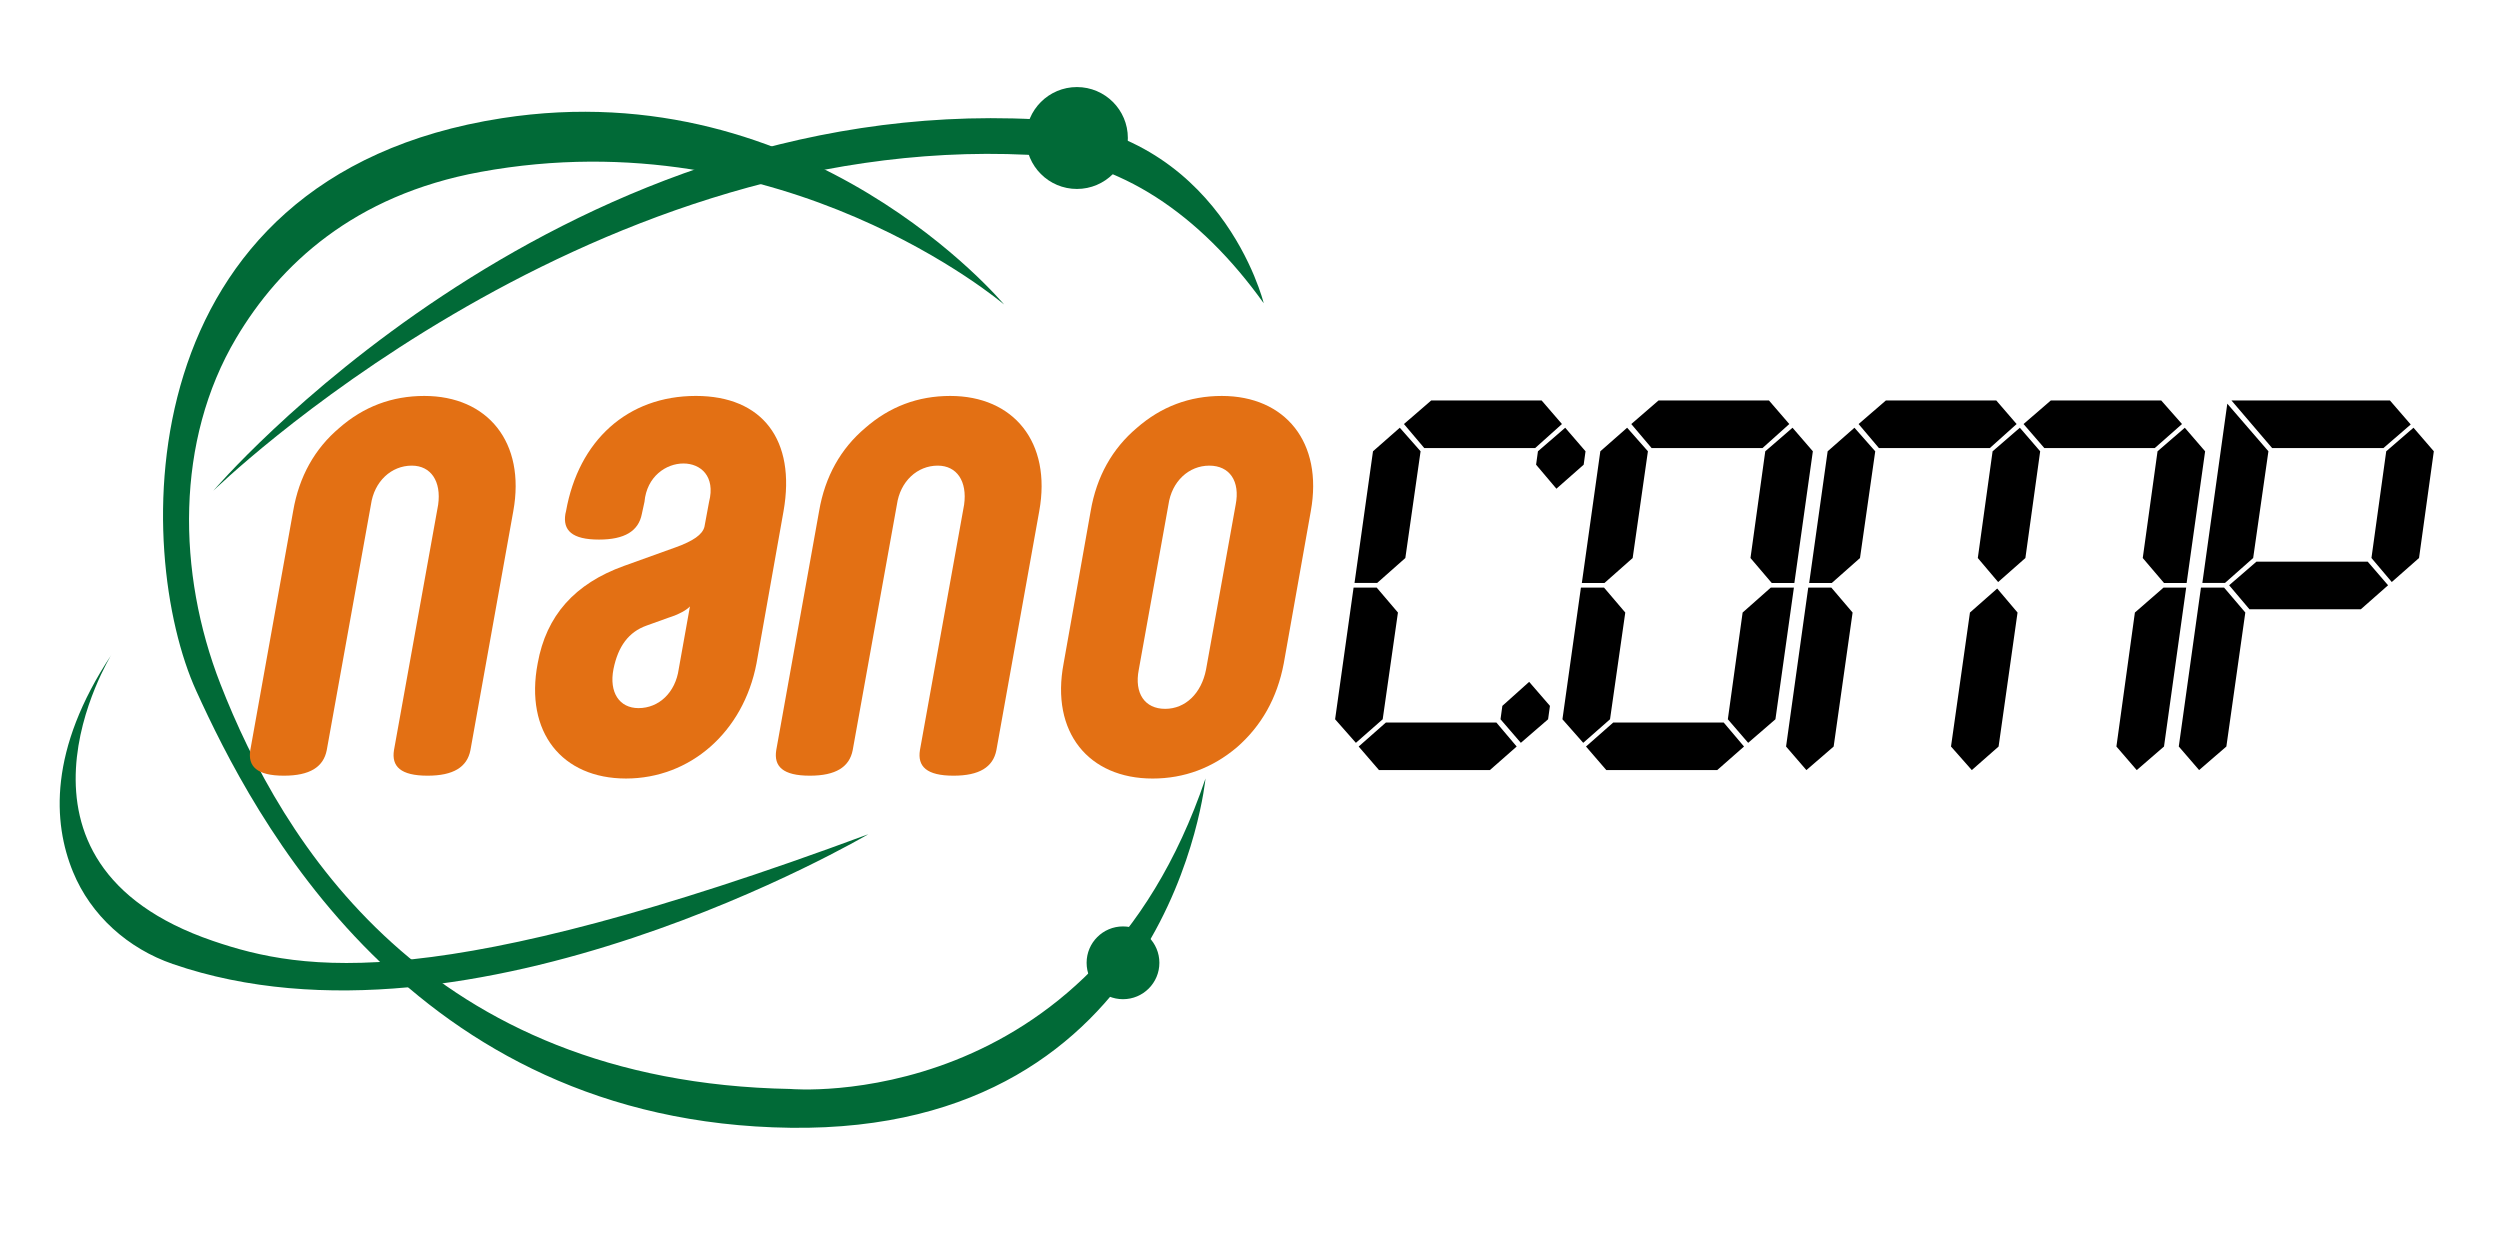 <!--?xml version="1.0" encoding="UTF-8" standalone="no"?-->
<svg version="1.1" viewBox="0 0 1000 500" xml:space="preserve" xmlns="http://www.w3.org/2000/svg">
        <defs>
            <clipPath id="a">
                <path d="m0 376h750v-376h-750z"></path>
            </clipPath>
            <style>
                .p {
                    fill: #016a37;
                }

                .a {
                    fill: #e37014;
                }
            </style>
        </defs>
        <g transform="matrix(1.333 0 0 -1.333 0 501.33)">
            <g transform="translate(-6.098 6.969)">
                <g clip-path="url(#a)">
                    <g transform="translate(70.036 221.79)">
                        <path d="m0 0s109.99 107.37 244.56 100.88c27.305-1.317 51.57-17.774 70.714-44.546 0 0-12.823 52.344-68.426 55.201-145.59 7.48-246.84-111.54-246.84-111.54" class="p"></path>
                    </g>
                    <g transform="translate(307.42 277.73)">
                        <path d="m0 0s-66.242 56.527-157.24 39.785c-37.913-6.976-60.156-27.854-73.204-49.837-18.26-30.764-17.748-70.426-4.757-103.76 18.374-47.146 61.941-119.58 171.14-121.57 0 0 90.265-8.008 124.48 93.176 0 0-10.191-106.28-124.48-104.82-114.29 1.456-161.44 93.976-178.34 131.03-18.926 41.493-21.838 154.32 91.721 171.93 92.25 14.304 150.68-55.938 150.68-55.938" class="p"></path>
                    </g>
                    <g transform="translate(39.535 172.66)">
                        <path d="m0 0s-38.551-62.338 30.501-85.897c27.212-9.284 67.043-16.015 196.62 32.029 0 0-118.79-69.953-208.7-38.947-13.418 4.627-24.581 14.533-29.96 27.668-6.031 14.723-7.364 36.603 11.545 65.147" class="p"></path>
                    </g>
                    <g transform="translate(344.54 327.71)">
                        <path d="m0 0c0-8.443-6.844-15.287-15.287-15.287-8.442 0-15.286 6.844-15.286 15.287 0 8.442 6.844 15.287 15.286 15.287 8.443 0 15.287-6.845 15.287-15.287" class="p"></path>
                    </g>
                    <g transform="translate(354 80.208)">
                        <path d="m0 0c0-6.03-4.889-10.919-10.919-10.919-6.031 0-10.919 4.889-10.919 10.919s4.888 10.919 10.919 10.919c6.03 0 10.919-4.889 10.919-10.919" class="p"></path>
                    </g>
                    <g transform="translate(481.32 229.68)">
                        <path d="m0 0-8.181-7.209-6.099 7.209l0.554 4.021 8.18 7.07 6.1-7.07zm-10.676-76.392-8.179-7.07-6.101 7.07 0.555 4.021 8.041 7.209 6.239-7.209zm4.159 88.592-8.041-7.209h-33.274l-6.1 7.209 8.18 7.071h33.135zm-13.587-96.771-8.041-7.071h-33.274l-6.1 7.071 8.18 7.209h33.135zm-33.412 56.565-8.457-7.486h-6.794l5.546 39.513 8.041 7.07 6.24-7.07zm-6.794-48.386-8.041-7.07-6.239 7.07 5.546 39.513h6.933l6.377-7.486z">
                        </path>
                    </g>
                    <g transform="translate(550.09 233.7)">
                        <path d="m0 0-5.545-39.513h-6.794l-6.377 7.487 4.437 32.026 8.179 7.071zm-11.229-80.412-8.18-7.071-6.101 7.071 4.437 32.026 8.457 7.487h6.932zm4.159 88.592-8.041-7.21h-33.275l-6.099 7.21 8.179 7.07h33.135zm-13.587-96.772-8.041-7.071h-33.275l-6.099 7.071 8.179 7.21h33.135zm-33.412 56.566-8.457-7.487h-6.794l5.546 39.513 8.041 7.071 6.239-7.071zm-6.794-48.386-8.041-7.071-6.24 7.071 5.546 39.513h6.933l6.377-7.487z">
                        </path>
                    </g>
                    <g transform="translate(667.8 233.7)">
                        <path d="m0 0-5.546-39.513h-6.793l-6.378 7.487 4.437 32.026 8.18 7.071zm-12.339-88.592-8.18-7.071-6.1 7.071 5.546 40.206 8.595 7.487h6.794zm5.407 96.772-8.179-7.21h-33.136l-6.238 7.21 8.179 7.07h33.135zm-47-40.206-8.179-7.209-6.1 7.209 4.437 32.026 8.179 7.071 6.1-7.071zm-8.041-56.566-8.041-7.071-6.239 7.071 5.685 40.206 8.179 7.209 6.101-7.209zm5.408 96.772-8.041-7.21h-33.275l-6.099 7.21 8.179 7.07h33.135zm-46.999-40.206-8.458-7.487h-6.793l5.545 39.513 8.041 7.071 6.24-7.071zm-7.904-56.566-8.179-7.071-6.1 7.071 6.654 47.693h6.933l6.377-7.487z">
                        </path>
                    </g>
                    <g transform="translate(731.99 201.68)">
                        <path d="m0 0-8.18-7.209-6.099 7.209l4.436 32.026 8.18 7.071 6.1-7.071zm-2.495 40.067-8.18-7.07h-33.413l-12.2 14.28h47.554zm-6.794-48.247-8.18-7.209h-33.412l-6.1 7.209 8.179 7.071h33.413zm-40.482 8.18-8.458-7.486h-6.793l7.486 53.792 12.34-14.28zm-8.042-56.565-8.18-7.071-6.1 7.071 6.655 47.692h6.932l6.377-7.486z">
                        </path>
                    </g>
                    <g transform="translate(94.065 215.74)">
                        <path d="m0 0c1.78 10.457 6.527 18.779 13.845 24.967 7.318 6.402 15.822 9.603 25.514 9.603 18.987 0 30.459-13.871 26.701-34.57l-12.856-71.7c-0.989-5.122-5.142-7.682-12.856-7.682-8.109 0-10.878 2.774-10.087 7.682l13.251 73.621c0.989 7.042-2.175 11.736-7.911 11.736-6.131 0-11.274-4.694-12.263-11.736l-13.251-73.621c-0.989-5.122-5.143-7.682-12.856-7.682-8.109 0-10.878 2.774-10.087 7.682z" class="a"></path>
                    </g>
                    <g transform="translate(209.77 168.37)">
                        <path d="m0 0 3.362 18.779c-0.988-1.067-3.164-2.347-6.527-3.414l-6.526-2.348c-5.341-1.92-8.505-6.188-9.89-13.017-1.384-7.042 1.78-11.736 7.516-11.736 6.131 0 11.076 4.694 12.065 11.736m-11.076 46.52c-0.989-5.121-5.142-7.682-12.856-7.682-8.109 0-10.878 2.774-10.087 7.682l0.198 0.854c3.758 21.126 18.394 34.569 38.963 34.569 19.977 0 30.064-13.23 26.306-34.569l-8.11-45.666c-3.955-20.7-19.976-34.57-39.161-34.57s-30.459 13.87-26.503 34.57c2.571 14.297 11.076 23.899 25.91 29.234l15.427 5.549c5.34 1.92 8.109 3.841 8.702 6.188l1.385 7.469c3.956 15.364-17.998 15.364-19.383 0z" class="a"></path>
                    </g>
                    <g transform="translate(251.89 215.74)">
                        <path d="m0 0c1.78 10.457 6.527 18.779 13.845 24.967 7.318 6.402 15.822 9.603 25.514 9.603 18.987 0 30.459-13.871 26.701-34.57l-12.856-71.7c-0.989-5.122-5.142-7.682-12.856-7.682-8.109 0-10.878 2.774-10.087 7.682l13.251 73.621c0.989 7.042-2.175 11.736-7.911 11.736-6.131 0-11.274-4.694-12.263-11.736l-13.251-73.621c-0.989-5.122-5.143-7.682-12.856-7.682-8.109 0-10.878 2.774-10.087 7.682z" class="a"></path>
                    </g>
                    <g transform="translate(376.89 217.66)">
                        <path d="m0 0c1.384 7.042-1.78 11.736-7.912 11.736-6.131 0-11.273-4.694-12.262-11.736l-8.9-49.508c-1.385-7.042 1.78-11.736 7.911-11.736s10.878 4.694 12.263 11.736zm22.547-1.921-8.109-45.666c-1.978-10.456-6.725-18.779-14.042-25.181-7.318-6.188-15.823-9.389-25.317-9.389-19.185 0-30.657 13.871-26.701 34.57l8.109 45.666c1.781 10.457 6.527 18.779 13.845 24.967 7.318 6.402 15.823 9.603 25.514 9.603 18.987 0 30.46-13.871 26.701-34.57" class="a"></path>
                    </g>
                </g>
            </g>
        </g>
    </svg>

